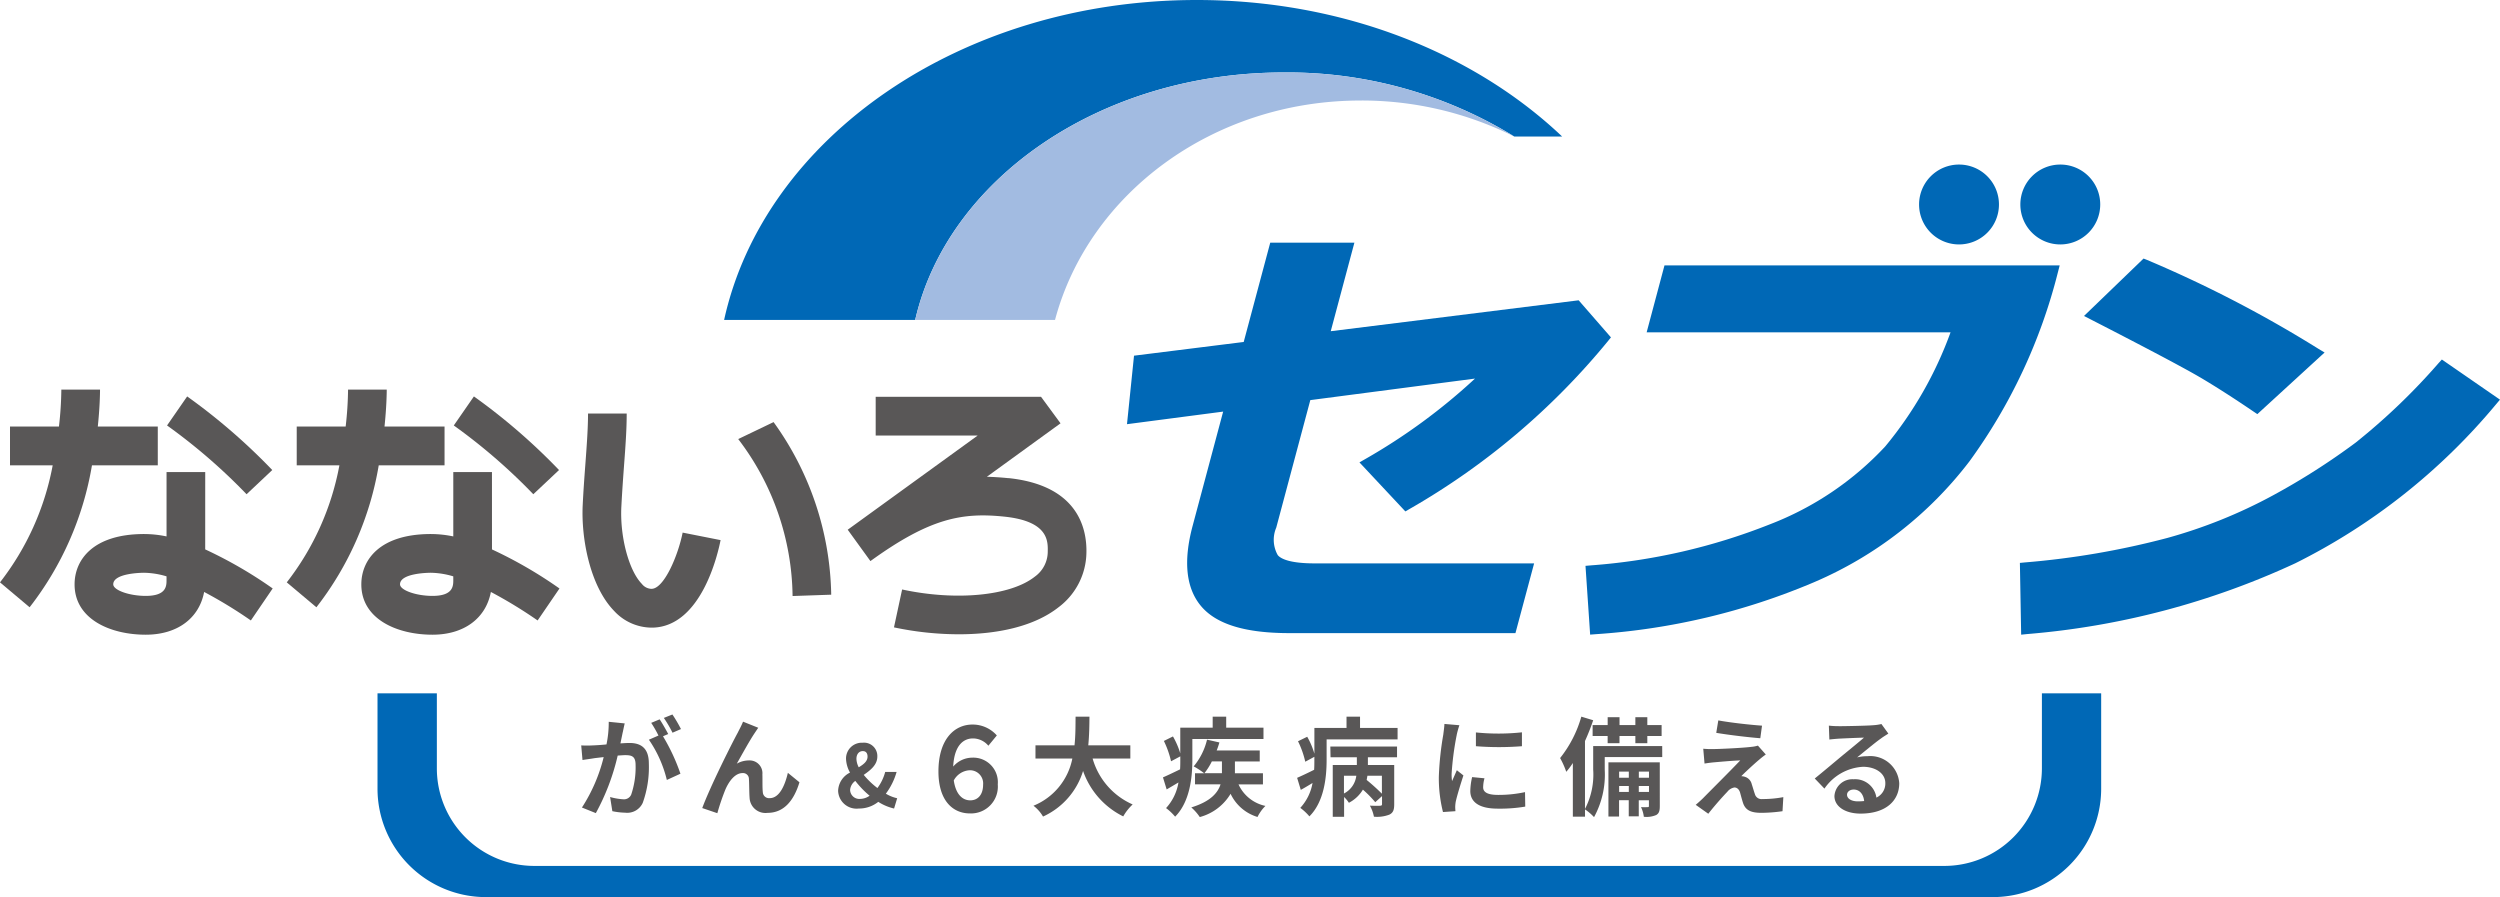 <svg id="グループ_56716" data-name="グループ 56716" xmlns="http://www.w3.org/2000/svg" xmlns:xlink="http://www.w3.org/1999/xlink" width="209" height="75" viewBox="0 0 209 75">
  <defs>
    <clipPath id="clip-path">
      <rect id="長方形_898" data-name="長方形 898" width="209" height="75" fill="none"/>
    </clipPath>
  </defs>
  <g id="グループ_1016" data-name="グループ 1016" clip-path="url(#clip-path)">
    <path id="パス_5147" data-name="パス 5147" d="M206.159,122.875v6.255a8.162,8.162,0,0,1-8.15,8.171H80.121a8.154,8.154,0,0,1-8.144-8.171v-6.255H67.016v7.961a9.065,9.065,0,0,0,9.057,9.072H202.052a9.065,9.065,0,0,0,9.062-9.072v-7.961Z" transform="translate(-35.456 -64.91)" fill="#0068b6"/>
    <path id="パス_5148" data-name="パス 5148" d="M64.1,75.361V72.121H59.081c.168-1.605.186-2.751.186-3.089H56.033a29.034,29.034,0,0,1-.2,3.089H51.742v3.241H55.31a22.644,22.644,0,0,1-4.4,9.785l2.477,2.082a26.424,26.424,0,0,0,5.211-11.867Z" transform="translate(-26.936 -36.461)" fill="#595757"/>
    <path id="パス_5149" data-name="パス 5149" d="M75.063,83.656H71.83v5.378a9.286,9.286,0,0,0-1.874-.2c-4.286,0-5.814,2.174-5.814,4.208,0,2.908,2.988,4.208,5.948,4.208,2.641,0,4.466-1.371,4.882-3.573a37.806,37.806,0,0,1,3.908,2.383l1.827-2.673a36.2,36.2,0,0,0-5.642-3.266ZM71.83,92.669c0,.5,0,1.337-1.741,1.337-1.37,0-2.712-.478-2.712-.967,0-.958,2.473-.967,2.578-.967a6.9,6.9,0,0,1,1.874.3Z" transform="translate(-33.935 -44.189)" fill="#595757"/>
    <path id="パス_5150" data-name="パス 5150" d="M87.2,78.412l2.149-2.023a50.6,50.6,0,0,0-7.116-6.154l-1.682,2.428a48.04,48.04,0,0,1,6.649,5.75" transform="translate(-42.614 -37.094)" fill="#595757"/>
    <path id="パス_5151" data-name="パス 5151" d="M13.191,75.361V72.121H8.176c.168-1.605.186-2.751.186-3.089H5.128a29.231,29.231,0,0,1-.2,3.089H.836v3.241H4.405A22.649,22.649,0,0,1,0,85.146l2.476,2.082A26.411,26.411,0,0,0,7.688,75.361Z" transform="translate(0 -36.461)" fill="#595757"/>
    <path id="パス_5152" data-name="パス 5152" d="M24.161,83.656H20.927v5.378a9.262,9.262,0,0,0-1.874-.2c-4.287,0-5.814,2.174-5.814,4.208,0,2.908,2.987,4.208,5.949,4.208,2.64,0,4.464-1.371,4.882-3.573a37.8,37.8,0,0,1,3.906,2.383L29.8,93.384a36.247,36.247,0,0,0-5.641-3.266Zm-3.235,9.013c0,.5,0,1.337-1.74,1.337-1.37,0-2.714-.478-2.714-.967,0-.958,2.474-.967,2.58-.967a6.9,6.9,0,0,1,1.874.3Z" transform="translate(-7.004 -44.189)" fill="#595757"/>
    <path id="パス_5153" data-name="パス 5153" d="M36.3,78.412l2.148-2.023a50.588,50.588,0,0,0-7.115-6.154l-1.681,2.428a48.067,48.067,0,0,1,6.648,5.75" transform="translate(-15.686 -37.094)" fill="#595757"/>
    <path id="パス_5154" data-name="パス 5154" d="M109.216,87.926a1.055,1.055,0,0,1-.824-.412c-1.091-1.114-1.843-3.948-1.716-6.452.063-1.231.146-2.361.222-3.413.123-1.627.225-3.035.225-4.382H103.89c0,1.227-.1,2.578-.215,4.143-.081,1.074-.167,2.228-.229,3.488-.144,2.835.621,6.824,2.637,8.885a4.292,4.292,0,0,0,3.105,1.385h.127c4.038-.122,5.421-6.116,5.657-7.317l-3.172-.628c-.387,1.944-1.558,4.675-2.584,4.7" transform="translate(-54.731 -38.698)" fill="#595757"/>
    <path id="パス_5155" data-name="パス 5155" d="M131.031,76.2a22.012,22.012,0,0,1,4.545,13.122l3.23-.112a25.334,25.334,0,0,0-4.819-14.429Z" transform="translate(-69.316 -39.494)" fill="#595757"/>
    <path id="パス_5156" data-name="パス 5156" d="M163.935,77.1c-.616-.064-1.213-.1-1.8-.119l6.157-4.466-1.63-2.218H152.839v3.241h8.524L150.514,81.4l-.014.008h0l1.9,2.624c4.985-3.61,7.688-4.081,11.205-3.715,3.673.384,3.638,2.04,3.619,2.931a2.576,2.576,0,0,1-1.081,2.085c-2.026,1.606-6.586,2.049-11.094,1.072l-.681,3.168a26.214,26.214,0,0,0,5.423.578c3.091,0,6.243-.6,8.357-2.276a5.806,5.806,0,0,0,2.309-4.562c.042-2.063-.748-5.615-6.518-6.219" transform="translate(-79.632 -37.125)" fill="#595757"/>
    <path id="パス_5157" data-name="パス 5157" d="M175.356,6.058a36.169,36.169,0,0,1,19.268,5.358h4C191.269,4.433,180.318,0,168.078,0,148.314,0,131.9,11.546,128.563,26.748h15.973c2.709-11.774,15.47-20.69,30.82-20.69" transform="translate(-68.027)" fill="#0068b6"/>
    <path id="パス_5158" data-name="パス 5158" d="M199.706,15.184A28.519,28.519,0,0,1,212.557,18.2a36.17,36.17,0,0,0-19.268-5.359c-15.35,0-28.113,8.917-30.82,20.69h11.689c2.8-10.528,13.173-18.345,25.548-18.345" transform="translate(-85.959 -6.782)" fill="#a2bbe1"/>
    <path id="パス_5159" data-name="パス 5159" d="M219.5,61.366l3.839,4.1.32-.187A59.955,59.955,0,0,0,240.28,51.221l.245-.305-2.7-3.1L217.1,50.4l1.977-7.4h-7.035l-2.218,8.3-9.17,1.146-.588,5.727,8.04-1.052-2.556,9.567c-.792,2.964-.546,5.225.732,6.721s3.686,2.231,7.359,2.231h18.9l1.561-5.83H215.753c-2.2,0-2.876-.435-3.084-.694a2.6,2.6,0,0,1-.125-2.294l2.848-10.662,13.768-1.8a49.63,49.63,0,0,1-9.151,6.715Z" transform="translate(-105.85 -22.711)" fill="#0068b6"/>
    <path id="パス_5160" data-name="パス 5160" d="M398.705,57.608l-.333.394A51.9,51.9,0,0,1,381.6,71.284a66.082,66.082,0,0,1-22.424,5.921l-.5.051-.106-6,.426-.041a68.327,68.327,0,0,0,11.884-2.041,41.849,41.849,0,0,0,8.827-3.553,57.354,57.354,0,0,0,6.933-4.421,53.1,53.1,0,0,0,6.933-6.647l.273-.3Zm-25.078-1.87c1.306.771,2.816,1.739,4.488,2.874l.306.206,5.622-5.152-.537-.322a101.871,101.871,0,0,0-14.32-7.423l-.278-.109-4.978,4.8.583.3c4.738,2.432,7.8,4.056,9.114,4.828" transform="translate(-189.707 -24.197)" fill="#0068b6"/>
    <path id="パス_5161" data-name="パス 5161" d="M320.985,38.181a45.793,45.793,0,0,1-7.4,15.8,32.32,32.32,0,0,1-13,10.1,56.048,56.048,0,0,1-18.228,4.337l-.472.037-.389-5.75.458-.04a50.5,50.5,0,0,0,14.94-3.425,25.822,25.822,0,0,0,9.665-6.523,32.049,32.049,0,0,0,5.455-9.532H286.608l1.491-5.595h33.039Zm-8.253-9.024a3.339,3.339,0,1,0,3.33,3.34,3.336,3.336,0,0,0-3.33-3.34m8.457,0a3.339,3.339,0,1,0,3.339,3.34,3.332,3.332,0,0,0-3.339-3.34" transform="translate(-148.949 -15.4)" fill="#0068b6"/>
    <path id="パス_5162" data-name="パス 5162" d="M106.661,128.082c-.053.27-.125.6-.19.925.306-.019.567-.035.753-.035.949,0,1.621.419,1.621,1.712a8.811,8.811,0,0,1-.509,3.292,1.424,1.424,0,0,1-1.468.825,5.875,5.875,0,0,1-1.074-.126l-.188-1.184a5.2,5.2,0,0,0,1.091.189.657.657,0,0,0,.672-.387,7.086,7.086,0,0,0,.368-2.484c0-.72-.315-.818-.868-.818-.144,0-.366.019-.628.035a18.818,18.818,0,0,1-1.827,4.811l-1.162-.468a13.791,13.791,0,0,0,1.818-4.215c-.322.035-.609.07-.771.089-.259.047-.725.107-1,.154l-.107-1.221a8.785,8.785,0,0,0,.959,0c.278-.009.7-.035,1.153-.082a8.953,8.953,0,0,0,.188-1.892l1.336.135c-.056.231-.116.52-.162.743m3.8.144-.438.189a16.276,16.276,0,0,1,1.459,3.129l-1.137.522a10.133,10.133,0,0,0-1.5-3.364l.8-.349a10.209,10.209,0,0,0-.607-1.06l.706-.294c.222.328.546.9.716,1.228m1.065-.415-.706.305a10.253,10.253,0,0,0-.725-1.237l.716-.287a11.762,11.762,0,0,1,.716,1.218" transform="translate(-54.602 -66.86)" fill="#595757"/>
    <path id="パス_5163" data-name="パス 5163" d="M129.082,128.809c-.438.645-1.065,1.794-1.512,2.584a2.077,2.077,0,0,1,1.028-.27,1.069,1.069,0,0,1,1.111,1.167c.016.4-.009,1.121.037,1.5a.519.519,0,0,0,.579.485c.78,0,1.255-1,1.514-2.115l.968.79c-.465,1.533-1.3,2.556-2.668,2.556a1.328,1.328,0,0,1-1.5-1.246c-.037-.475-.028-1.211-.056-1.58a.491.491,0,0,0-.528-.5c-.609,0-1.109.627-1.431,1.354a18.944,18.944,0,0,0-.681,2l-1.262-.429c.662-1.794,2.5-5.454,2.971-6.307.116-.242.287-.538.44-.916l1.271.51c-.09.128-.188.28-.287.424" transform="translate(-65.973 -67.551)" fill="#595757"/>
    <path id="パス_5164" data-name="パス 5164" d="M148.813,135.625a1.763,1.763,0,0,1,.993-1.505,2.522,2.522,0,0,1-.333-1.149,1.322,1.322,0,0,1,1.387-1.347,1.115,1.115,0,0,1,1.23,1.153c0,.7-.57,1.139-1.137,1.535a6.713,6.713,0,0,0,1.144,1.1,3.9,3.9,0,0,0,.651-1.349h.954a5.59,5.59,0,0,1-.9,1.822,3.156,3.156,0,0,0,.947.38l-.259.86a4.2,4.2,0,0,1-1.322-.559,2.556,2.556,0,0,1-1.623.559,1.545,1.545,0,0,1-1.734-1.505m1.862.7a1.4,1.4,0,0,0,.771-.266,7.708,7.708,0,0,1-1.195-1.239,1.026,1.026,0,0,0-.435.746.774.774,0,0,0,.859.759m-.137-2.642c.414-.249.736-.506.736-.895,0-.266-.123-.459-.394-.459-.315,0-.535.252-.535.645a1.631,1.631,0,0,0,.192.708" transform="translate(-78.745 -69.532)" fill="#595757"/>
    <path id="パス_5165" data-name="パス 5165" d="M170.766,130.177a1.685,1.685,0,0,0-1.29-.61c-.741,0-1.558.515-1.649,2.353a2.114,2.114,0,0,1,1.586-.746,2.055,2.055,0,0,1,2.14,2.234,2.244,2.244,0,0,1-2.327,2.428c-1.424,0-2.633-1.055-2.633-3.509,0-2.693,1.334-3.921,2.846-3.921a2.694,2.694,0,0,1,2.035.911Zm-.44,3.259a1.1,1.1,0,0,0-1.125-1.209,1.6,1.6,0,0,0-1.327.853c.178,1.2.753,1.663,1.38,1.663.644,0,1.072-.482,1.072-1.307" transform="translate(-88.139 -67.834)" fill="#595757"/>
    <path id="パス_5166" data-name="パス 5166" d="M188.381,130.468a5.982,5.982,0,0,0,3.348,3.839,4.182,4.182,0,0,0-.787,1,6.675,6.675,0,0,1-3.358-3.8,6.169,6.169,0,0,1-3.348,3.814,3.118,3.118,0,0,0-.8-.906,5.368,5.368,0,0,0,3.251-3.947h-3.082v-1.1h3.263c.09-.841.081-1.659.09-2.4h1.16c-.007.736-.016,1.561-.1,2.4h3.517v1.1Z" transform="translate(-97.039 -67.056)" fill="#595757"/>
    <path id="パス_5167" data-name="パス 5167" d="M208.959,130.585c0,1.435-.2,3.5-1.44,4.746a4.409,4.409,0,0,0-.759-.718,4.142,4.142,0,0,0,1.037-2.143c-.333.2-.662.394-.986.582l-.31-1.006c.375-.161.894-.41,1.431-.671.019-.277.019-.547.019-.8v-.287l-.773.412a7.862,7.862,0,0,0-.6-1.7l.76-.377a6.736,6.736,0,0,1,.611,1.417v-2.15h2.709v-.918h1.13v.918h3.117v.948h-5.946Zm3.858,2.046a3.2,3.2,0,0,0,2.251,1.8,3.4,3.4,0,0,0-.662.925,3.651,3.651,0,0,1-2.251-1.938,4.291,4.291,0,0,1-2.575,1.945,4.131,4.131,0,0,0-.709-.806c1.612-.494,2.218-1.221,2.445-1.929h-2.135V131.7h.764a6.478,6.478,0,0,0-.875-.575,5.468,5.468,0,0,0,1.116-2.232l1.033.233a6.542,6.542,0,0,1-.227.671h3.6v.916h-2.075v.988h2.343v.932Zm-2.228-1.92a5.464,5.464,0,0,1-.625.988h1.468v-.988Z" transform="translate(-109.278 -67.057)" fill="#595757"/>
    <path id="パス_5168" data-name="パス 5168" d="M238.646,127.912v.958h-5.933v1.715c0,1.435-.2,3.49-1.44,4.72a4.456,4.456,0,0,0-.76-.711,4.1,4.1,0,0,0,1.023-2.08c-.329.2-.658.4-.982.575l-.306-1.006c.366-.161.889-.405,1.422-.673.019-.287.019-.564.019-.834v-.252l-.76.412a7.713,7.713,0,0,0-.607-1.712l.769-.375a6.526,6.526,0,0,1,.6,1.417v-2.153h2.686v-.944h1.13v.944Zm-5.622,1.552H238.6v.9h-2.436v.645h2.2V134.3c0,.457-.088.708-.412.862a2.869,2.869,0,0,1-1.283.17,3.076,3.076,0,0,0-.338-.923c.357.016.75.016.861.007s.153-.037.153-.135v-.671l-.565.51a9.366,9.366,0,0,0-1.033-1.051,2.95,2.95,0,0,1-1.172,1.1,2.838,2.838,0,0,0-.4-.485v1.659h-.949v-4.333h2.015v-.645h-2.2Zm1.139,3.93a1.925,1.925,0,0,0,1.033-1.489h-1.033Zm3.172-1.489h-1.209c-.023.114-.042.24-.065.356a17.035,17.035,0,0,1,1.274,1.149Z" transform="translate(-121.808 -67.056)" fill="#595757"/>
    <path id="パス_5169" data-name="パス 5169" d="M256.933,129.185a24,24,0,0,0-.431,3.294,4.182,4.182,0,0,0,.037.582c.134-.305.278-.62.4-.913l.551.438c-.245.746-.542,1.724-.644,2.2a3.2,3.2,0,0,0-.042.419c0,.1.009.245.019.37l-1.042.07a11.659,11.659,0,0,1-.347-2.933,25.323,25.323,0,0,1,.375-3.553c.028-.249.083-.592.093-.878l1.25.107a8.249,8.249,0,0,0-.222.8m2.209,4.387c0,.4.343.638,1.255.638a10.447,10.447,0,0,0,2.246-.233l.019,1.211a12.674,12.674,0,0,1-2.311.17c-1.538,0-2.283-.548-2.283-1.472a5.559,5.559,0,0,1,.153-1.165l1.033.1a2.943,2.943,0,0,0-.111.75m3.242-4.592v1.16a24.4,24.4,0,0,1-3.848,0V128.99a18.443,18.443,0,0,0,3.848-.009" transform="translate(-135.148 -67.759)" fill="#595757"/>
    <path id="パス_5170" data-name="パス 5170" d="M285.473,130.345h-4.807V131.4a7.411,7.411,0,0,1-.894,3.968,4.377,4.377,0,0,0-.755-.648v.61H278v-4.487a6.315,6.315,0,0,1-.551.736,6.915,6.915,0,0,0-.514-1.149,9.868,9.868,0,0,0,1.774-3.462l.991.3a18,18,0,0,1-.685,1.738v5.678a6.238,6.238,0,0,0,.685-3.3v-1.957h5.77Zm-4.562-2.675v-.655h.991v.655h1.324v-.655h1v.655h1.195v.916h-1.195v.6h-1v-.6H281.9v.6h-.991v-.6h-1.255v-.916Zm4.358,6.763c0,.4-.056.62-.306.762a2.073,2.073,0,0,1-1.028.144,2.6,2.6,0,0,0-.236-.808,5.329,5.329,0,0,0,.56,0c.083,0,.1-.019.1-.107v-.466h-.848V135.3h-.838v-1.347h-.81v1.363h-.889v-4.529h4.293Zm-3.4-2.358h.81v-.513h-.81Zm.81.69h-.81v.494h.81Zm.838-.69h.848v-.513h-.848Zm.848.69h-.852v.494h.852Z" transform="translate(-146.51 -67.056)" fill="#595757"/>
    <path id="パス_5171" data-name="パス 5171" d="M306.337,130.965c-.417.352-1.25,1.123-1.463,1.356a.967.967,0,0,1,.338.063.841.841,0,0,1,.537.61c.083.242.176.585.259.815a.569.569,0,0,0,.625.422,9.3,9.3,0,0,0,1.755-.161l-.069,1.177a12.935,12.935,0,0,1-1.755.135c-.848,0-1.306-.191-1.528-.774-.093-.268-.2-.69-.264-.916-.093-.312-.292-.429-.472-.429a.949.949,0,0,0-.593.359c-.3.312-.973,1.048-1.593,1.838l-1.051-.746c.157-.133.375-.322.616-.557.454-.466,2.292-2.295,3.108-3.157-.63.019-1.7.119-2.214.163-.31.028-.579.07-.773.1l-.107-1.239a7.128,7.128,0,0,0,.861.028c.421,0,2.455-.091,3.2-.189a2.575,2.575,0,0,0,.509-.1l.658.743a7.208,7.208,0,0,0-.579.457m.264-2.868-.144,1.051c-.94-.072-2.617-.27-3.682-.45l.171-1.041c1,.189,2.723.377,3.654.44" transform="translate(-159.301 -67.43)" fill="#595757"/>
    <path id="パス_5172" data-name="パス 5172" d="M324.126,128.492c.468,0,2.385-.035,2.894-.082a3.867,3.867,0,0,0,.681-.1l.579.8c-.2.133-.417.259-.621.412-.486.34-1.426,1.13-1.992,1.58a3.4,3.4,0,0,1,.852-.1,2.426,2.426,0,0,1,2.672,2.26c0,1.419-1.07,2.537-3.237,2.537-1.246,0-2.181-.571-2.181-1.47a1.5,1.5,0,0,1,1.6-1.4,1.792,1.792,0,0,1,1.908,1.533,1.3,1.3,0,0,0,.746-1.218c0-.808-.811-1.358-1.862-1.358a4.183,4.183,0,0,0-3.228,1.824l-.81-.846c.634-.51,1.718-1.424,2.246-1.864.5-.412,1.431-1.167,1.871-1.552-.454.009-1.69.063-2.163.089-.241.019-.528.044-.732.07l-.042-1.163a6.35,6.35,0,0,0,.82.044m1.607,6.288a4.61,4.61,0,0,0,.523-.028c-.06-.58-.389-.96-.871-.96-.343,0-.56.205-.56.431,0,.333.37.557.908.557" transform="translate(-170.414 -67.782)" fill="#595757"/>
  </g>
</svg>
